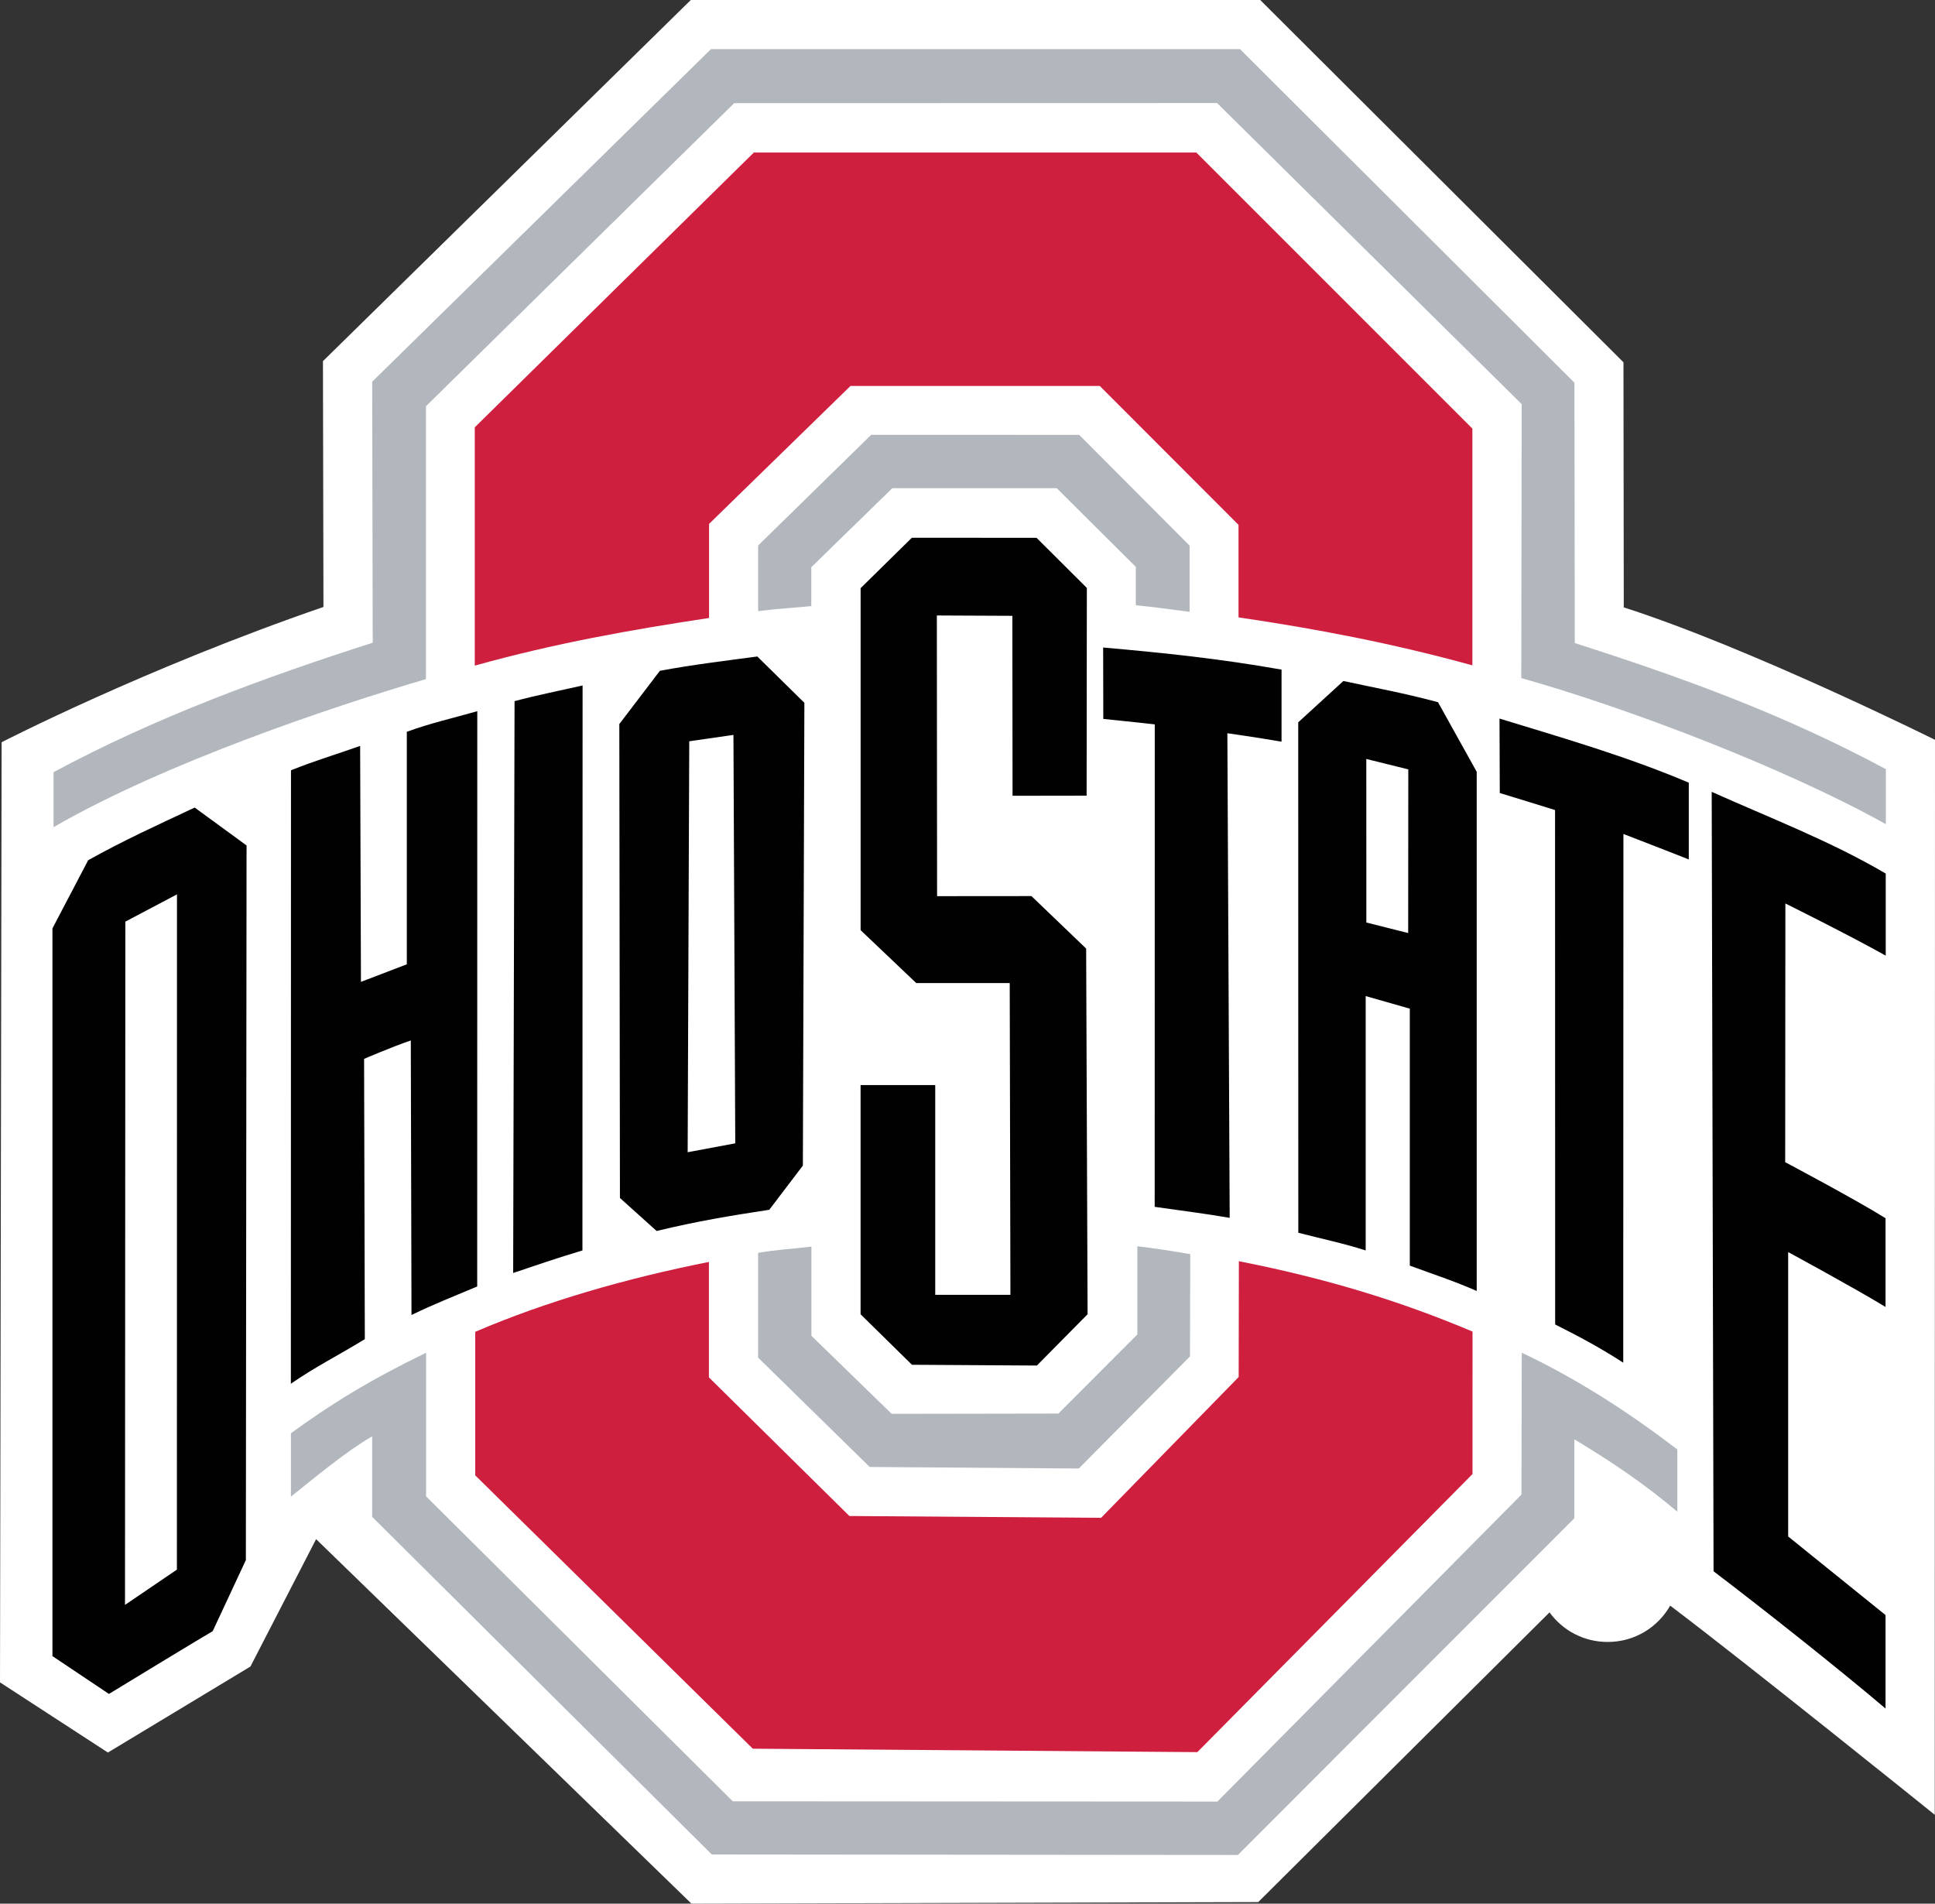 <?xml version="1.0" encoding="utf-8"?>
<!-- Generator: Adobe Illustrator 25.4.1, SVG Export Plug-In . SVG Version: 6.00 Build 0)  -->
<svg xmlns="http://www.w3.org/2000/svg" xmlns:xlink="http://www.w3.org/1999/xlink" version="1.1" id="Layer_1" x="0px" y="0px" viewBox="0 0 500 491.91" style="enable-background:new 0 0 500 491.91;" xml:space="preserve">
<rect x="0" y="0" width="500" height="491.91" fill="#333333" stroke="none"/>
<style type="text/css">
	.st0{fill:#FFFFFF;}
	.st1{fill:#010101;}
	.st2{fill:#B1B7BD;}
	.st3{fill:#CF1F3F;}
</style>
<path class="st0" d="M419.58,156.95l-0.08-63.33L325.64,0H178.5L83.45,93.32l0.13,63.52c-46.26,15.92-83.16,34.96-83.16,34.96  L0,434.73l27.88,18.13l36.83-22.22l16.97-32.92l96.99,94.19l146.45-0.4l75.28-74.87c3.35,4.64,8.81,7.65,15.03,7.65  c6.95,0,12.96-3.78,16.14-9.39c19.9,15.01,68.37,54.05,68.37,54.05L500,191.17C500,191.17,452.23,167.42,419.58,156.95"/>
<path class="st1" d="M235.62,138.96l-13.24,13.02v88.38l14.37,13.66h24.16l0.18,80.56h-19.43v-54.19h-19.29v59.22l13.28,13.05  l32.28,0.2l13.1-13.26l-0.37-94.49l-14.14-13.56l-24.38,0.02l-0.06-72.53l19.51,0.09l0.05,46.5l19.14-0.03l0.06-53.68l-13-12.95  L235.62,138.96L235.62,138.96z M285.05,167.32l0.04,18.45c5.26,0.51,13.3,1.41,13.3,1.41l-0.02,124.67  c6.56,0.95,13.41,1.79,19.38,2.85l-0.6-125.23c0,0,7.32,1.03,14,2.18v-18.62c-15.9-2.81-30.1-4.3-46.1-5.71L285.05,167.32z   M195.69,169.64c-8.35,1.12-16.75,2.12-25.18,3.7l-10.48,13.76l0.16,122.46l9.48,8.53c10.72-2.58,18.76-3.89,29.11-5.48l8.68-11.42  l0.39-119.58L195.69,169.64L195.69,169.64z M347.13,175.97l-11.67,10.68l0.02,131.9c5.9,1.53,11.71,2.73,17.41,4.57v-65.73  l11.4,3.25v66.4c5.89,2.17,11.65,4.06,17.29,6.55V199.44l-10-17.99C363.08,179.16,355.63,177.8,347.13,175.97L347.13,175.97  L347.13,175.97z M150.54,177.13c-5.86,1.34-11.73,2.48-17.58,4.05l-0.36,147.76c5.91-1.98,11.33-3.86,17.9-5.82L150.54,177.13  L150.54,177.13z M123.33,183.77c-6.09,1.76-12.15,3.09-18.21,5.33v60.08l-11.85,4.54l-0.21-60.98c-6.12,2.2-11.82,3.85-17.87,6.31  l-0.03,158.51c6.43-4.43,11.38-6.82,19.11-11.51l-0.19-72.43c0,0,6.84-2.97,12.07-4.76l0.18,70.94c5.89-2.86,10.81-4.76,16.98-7.37  L123.33,183.77L123.33,183.77z M387.47,185.68L387.47,185.68l0.07,19.24c1.35,0.38,14.28,4.4,14.28,4.4l0.03,132.93  c6.37,3.19,11.88,6.17,17.59,9.87l0.05-136.62c0,0,15.75,6.09,16.89,6.59v-19.84C420.69,195.57,403.61,190.61,387.47,185.68  L387.47,185.68z M189.52,189.9l0.47,105.54l-12.3,2.3l0.41-106.19L189.52,189.9L189.52,189.9z M353.05,196.12L353.05,196.12  l10.85,2.69l-0.03,42.29l-10.81-2.72L353.05,196.12L353.05,196.12z M442.26,204.59c0.01,0,0.03,0.01,0.05,0.02v-0.01L442.26,204.59  L442.26,204.59z M442.3,204.61l0.48,201.41c13.13,9.98,32.4,25.25,44.44,35.47v-24.15c-8.24-6.67-25.16-20.31-25.16-20.31v-73.49  c0,0,17.42,9.45,25.16,14.18v-22.93c-7.56-4.74-25.93-14.48-25.93-14.48l0.05-66.85c0,0,17.06,8.48,25.93,13.48v-21.21  C473.02,217.34,457.32,211.35,442.3,204.61L442.3,204.61z M50.31,208.68c-9.44,4.42-18.48,8.54-27.53,13.61l-9.23,17.61v188.04  l14.6,9.78c2.44-1.52,25.35-15.41,26.81-16.22l8.57-18.37l0.18-184.66L50.31,208.68L50.31,208.68z M45.73,231.11L45.71,405.6  l-13.41,9.11l0.09-176.56L45.73,231.11L45.73,231.11z"/>
<path class="st2" d="M183.7,12.71L96.17,98.64l0.14,67.44c-27.33,8.75-55.99,19.19-82.47,33.45v14.21  c29.12-16.81,72.61-31.32,96.23-38.26v-70.51l79.64-78.31l124.78-0.03l78.71,77.8l-0.1,70.79c27.24,7.65,67.97,23.11,94.2,37.75  v-14.22c-26.37-14.17-52.5-23.66-80.38-32.58l-0.09-67.28l-86.42-86.2H183.71L183.7,12.71z M225.11,112.36l-29.21,28.6v16.96  c4.97-0.64,8.82-0.82,13.74-1.3v-10.05l20.93-20.42h42.49l20.43,20.33v9.92c4.92,0.46,8.94,1.07,13.9,1.7v-17.11l-28.53-28.62  L225.11,112.36L225.11,112.36z M293.89,322.03v22.8l-20.41,20.44l-43.07,0.07l-20.74-20.16v-23.06c-5,0.64-8.88,0.76-13.77,1.62  v27.08l28.83,28.25l54.02,0.4l28.74-28.97l0.07-26.43C302.67,323.23,298.89,322.65,293.89,322.03L293.89,322.03z M110.1,349.55  c-14.45,7.02-24.56,13.23-34.93,20.82v16.37c6.24-4.97,13.97-11.48,20.99-15.59v20.8l87.76,87.25l135.94,0.13l86.95-87.01v-20.39  c9.82,5.89,18.53,11.83,26.61,18.7v-16.08c-11.84-9.05-25.11-17.86-40.2-25.01l-0.08,36.67l-78.57,79.32l-125.23-0.07l-79.24-78.8  L110.1,349.55L110.1,349.55z"/>
<path class="st3" d="M194.8,39.41l-72.12,71.01V172c20.53-5.74,40.23-9.25,60.54-12.31v-24.31l36.55-35.65h64.41l35.85,35.89v23.91  c20.29,2.99,39.89,6.73,60.43,12.4v-61.18l-71.33-71.34L194.8,39.41L194.8,39.41z M320.12,325.9l-0.05,29.93l-35.55,36.38  l-65.04-0.47l-36.3-35.82v-29.83c-21.42,4.24-42.4,10.32-60.38,18.06v37.09l71.72,70.63l114.87,0.89l71.1-71.86l0.01-36.81  C361.6,336.09,342.36,330.27,320.12,325.9L320.12,325.9z"/>
</svg>
